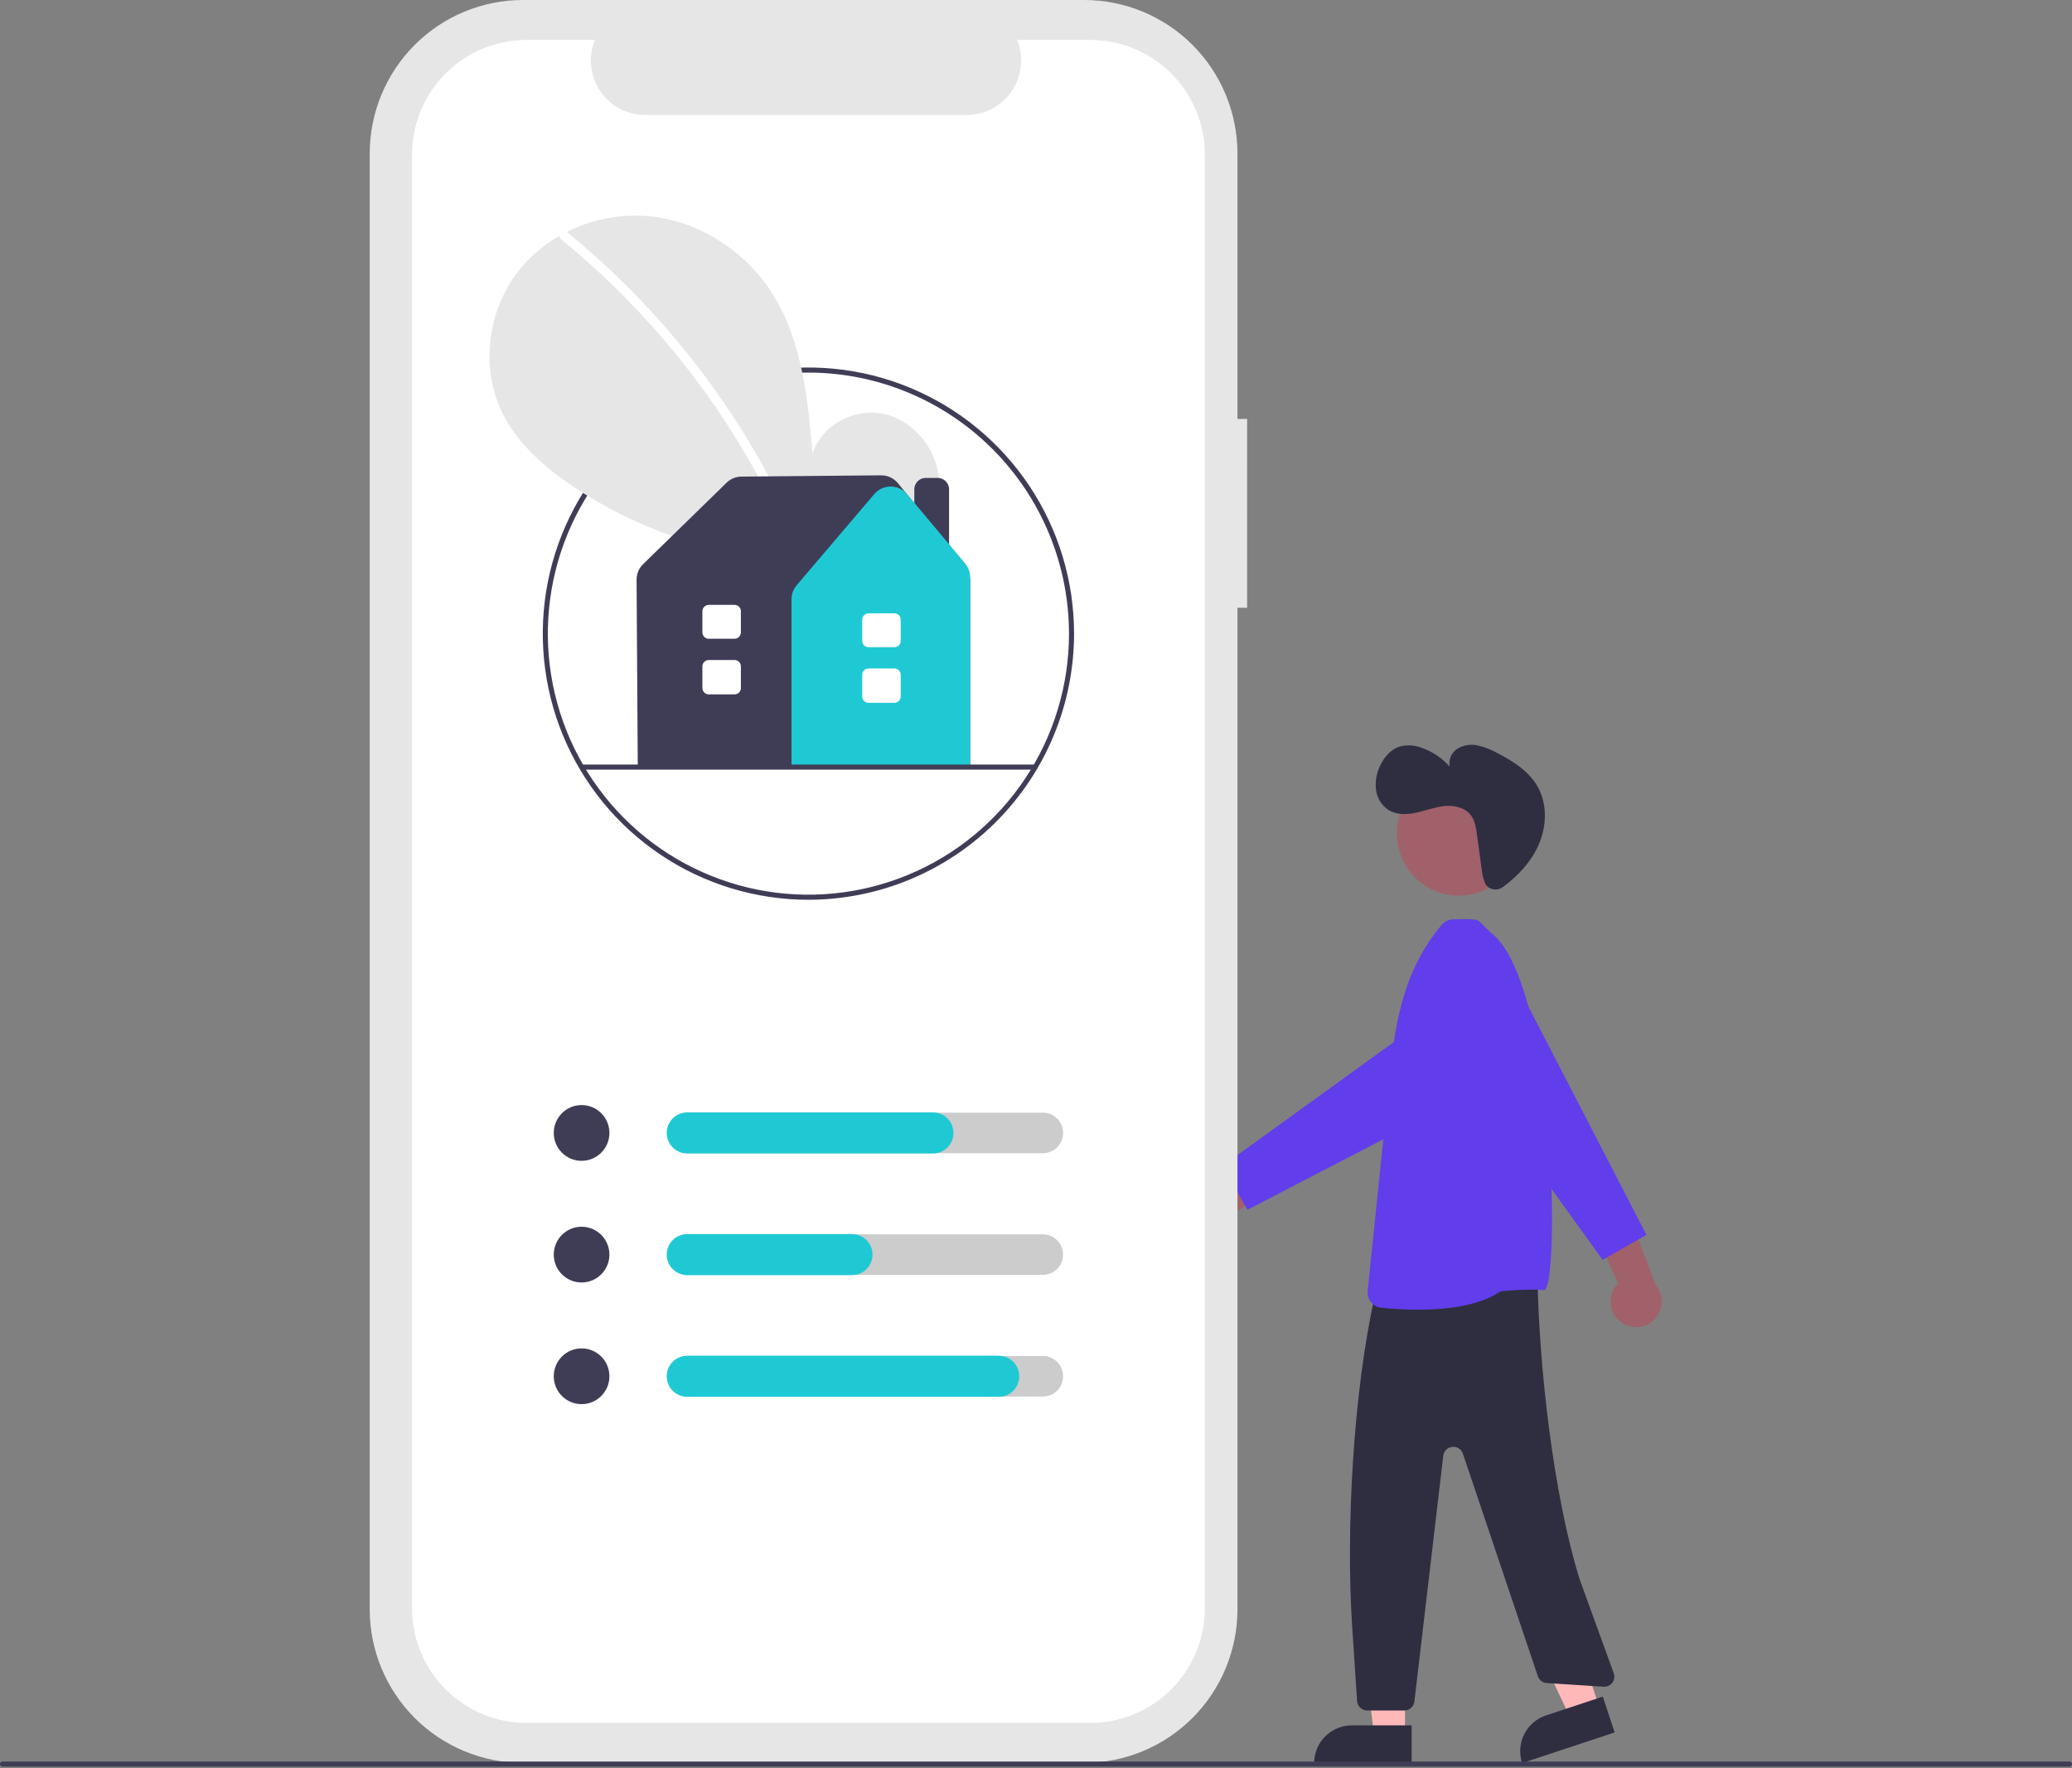 <svg xmlns="http://www.w3.org/2000/svg" width="150" height="128" viewBox="0 0 150 128" fill="none"><rect x="0" y="0" width="150" height="128" fill="#808080" stroke="none"/><g clip-path="url(#clip0)"><path d="M115.777 123.573L113.645 124.279L109.913 116.377L113.06 115.335L115.777 123.573Z" fill="#FFB8B8"></path><path d="M111.921 124.173L116.033 122.812L116.889 125.405L110.188 127.623C110.076 127.283 110.032 126.923 110.058 126.566C110.084 126.208 110.181 125.859 110.341 125.539C110.502 125.218 110.725 124.933 110.996 124.698C111.267 124.464 111.581 124.285 111.921 124.173Z" fill="#2F2E41"></path><path d="M101.713 125.535L99.467 125.535L98.399 116.859L101.713 116.859L101.713 125.535Z" fill="#FFB8B8"></path><path d="M97.863 124.892H102.194V127.623H95.137C95.137 127.264 95.207 126.909 95.344 126.578C95.481 126.247 95.682 125.945 95.935 125.692C96.189 125.438 96.489 125.237 96.82 125.1C97.151 124.962 97.505 124.892 97.863 124.892Z" fill="#2F2E41"></path><path d="M99.637 93.329L99.523 93.836C97.976 100.7 97.425 110.686 97.887 117.707L98.244 123.131C98.256 123.317 98.338 123.491 98.474 123.618C98.61 123.746 98.789 123.816 98.975 123.816H101.667C101.846 123.816 102.019 123.75 102.154 123.631C102.288 123.511 102.373 123.347 102.394 123.168L104.484 105.378C104.503 105.212 104.579 105.057 104.699 104.939C104.819 104.822 104.975 104.749 105.142 104.733C105.309 104.718 105.476 104.76 105.616 104.852C105.756 104.945 105.859 105.083 105.91 105.243L111.325 121.319C111.369 121.46 111.455 121.585 111.571 121.676C111.688 121.767 111.829 121.821 111.976 121.831L116.088 122.096C116.207 122.104 116.326 122.083 116.434 122.034C116.543 121.985 116.638 121.911 116.711 121.817C116.785 121.724 116.834 121.613 116.856 121.496C116.877 121.379 116.87 121.258 116.834 121.145L114.359 114.327C112.447 108.209 111.419 98.912 111.306 92.502C111.305 92.401 111.282 92.301 111.24 92.21C111.198 92.118 111.137 92.035 111.062 91.968C110.987 91.9 110.898 91.849 110.802 91.818C110.706 91.786 110.605 91.775 110.505 91.785L100.282 92.76C100.129 92.774 99.984 92.837 99.868 92.939C99.752 93.042 99.671 93.178 99.637 93.329Z" fill="#2F2E41"></path><path d="M105.623 64.83C108.107 64.83 110.121 62.812 110.121 60.324C110.121 57.835 108.107 55.818 105.623 55.818C103.138 55.818 101.125 57.835 101.125 60.324C101.125 62.812 103.138 64.83 105.623 64.83Z" fill="#A0616A"></path><path d="M102.67 94.805C101.774 94.803 100.879 94.756 99.988 94.663C99.701 94.632 99.439 94.49 99.256 94.267C99.073 94.044 98.984 93.759 99.008 93.472L100.542 78.628C100.912 74.429 101.483 70.376 104.374 66.944C104.472 66.827 104.594 66.733 104.73 66.665C104.867 66.598 105.016 66.56 105.168 66.553L105.276 66.549C106.417 66.502 106.942 66.543 107.09 66.692L107.885 67.477C112.736 71.07 112.938 93.834 111.742 93.385C111.511 93.299 108.751 93.386 108.559 93.517C107 94.581 104.496 94.805 102.67 94.805Z" fill="#613DEB"></path><path d="M85.021 86.566C85.135 86.322 85.302 86.106 85.508 85.933C85.715 85.76 85.957 85.635 86.218 85.566C86.478 85.498 86.75 85.487 87.015 85.535C87.28 85.583 87.531 85.689 87.751 85.844L93.074 82.03L93.203 85.434L88.129 88.535C87.843 88.887 87.438 89.123 86.991 89.196C86.543 89.269 86.085 89.176 85.702 88.933C85.319 88.691 85.037 88.315 84.912 87.879C84.787 87.443 84.825 86.975 85.021 86.566Z" fill="#A0616A"></path><path d="M90.307 87.572L88.504 84.393L104.927 72.531C105.297 72.263 105.719 72.075 106.165 71.978C106.612 71.881 107.074 71.877 107.522 71.967C107.97 72.056 108.394 72.238 108.769 72.499C109.144 72.761 109.461 73.097 109.701 73.487C109.94 73.877 110.096 74.312 110.16 74.765C110.224 75.219 110.194 75.68 110.072 76.121C109.949 76.562 109.738 76.973 109.45 77.329C109.162 77.684 108.804 77.976 108.398 78.186L90.307 87.572Z" fill="#613DEB"></path><path d="M107.644 64.134C107.796 64.284 107.998 64.375 108.211 64.388C108.425 64.402 108.636 64.338 108.806 64.208C109.866 63.421 110.797 62.441 111.348 61.246C111.979 59.876 112.049 58.196 111.288 56.894C110.645 55.794 109.509 55.084 108.377 54.5C107.938 54.252 107.464 54.069 106.972 53.958C106.474 53.848 105.953 53.932 105.515 54.193C105.301 54.328 105.132 54.524 105.031 54.756C104.93 54.988 104.901 55.245 104.947 55.494C104.404 54.873 103.707 54.404 102.927 54.135C102.436 53.943 101.898 53.904 101.384 54.023C100.665 54.227 100.141 54.867 99.854 55.558C99.622 56.083 99.542 56.663 99.623 57.232C99.665 57.515 99.767 57.786 99.921 58.027C100.074 58.268 100.277 58.474 100.515 58.632C101.109 59.001 101.867 58.974 102.549 58.824C103.231 58.673 103.891 58.412 104.587 58.345C105.282 58.279 106.056 58.453 106.48 59.01C106.778 59.402 106.854 59.914 106.921 60.402L107.269 62.941C107.297 63.308 107.391 63.668 107.545 64.002C107.572 64.05 107.605 64.094 107.644 64.134Z" fill="#2F2E41"></path><path d="M117.35 95.707C117.131 95.549 116.95 95.345 116.819 95.109C116.688 94.874 116.61 94.612 116.591 94.343C116.572 94.074 116.612 93.804 116.708 93.552C116.804 93.3 116.954 93.073 117.148 92.885L114.392 86.939L117.756 87.442L119.857 93.012C120.15 93.359 120.306 93.801 120.295 94.255C120.284 94.709 120.107 95.143 119.798 95.475C119.489 95.807 119.069 96.014 118.618 96.057C118.167 96.1 117.715 95.975 117.35 95.707V95.707Z" fill="#A0616A"></path><path d="M119.192 89.39L116.019 91.196L104.177 74.745C103.91 74.374 103.722 73.951 103.625 73.504C103.528 73.056 103.524 72.594 103.614 72.145C103.704 71.697 103.885 71.271 104.146 70.895C104.407 70.52 104.743 70.202 105.132 69.963C105.521 69.723 105.955 69.566 106.408 69.502C106.86 69.438 107.321 69.468 107.761 69.591C108.201 69.713 108.612 69.925 108.966 70.214C109.321 70.502 109.613 70.861 109.823 71.267L119.192 89.39Z" fill="#613DEB"></path><path d="M90.285 30.324H89.585V11.117C89.585 8.169 88.415 5.341 86.334 3.256C84.253 1.171 81.43 1.45977e-06 78.487 0H37.863C34.92 0 32.097 1.171 30.016 3.256C27.935 5.341 26.765 8.169 26.765 11.117V116.491C26.765 119.44 27.935 122.267 30.016 124.352C32.097 126.437 34.92 127.608 37.863 127.608H78.487C81.43 127.608 84.253 126.437 86.334 124.352C88.415 122.267 89.585 119.44 89.585 116.491V43.996H90.284L90.285 30.324Z" fill="#E6E6E6"></path><path d="M78.935 2.891H73.632C73.876 3.49 73.969 4.14 73.903 4.783C73.838 5.427 73.615 6.044 73.254 6.581C72.894 7.118 72.408 7.558 71.838 7.862C71.268 8.166 70.632 8.325 69.986 8.325H46.714C46.068 8.325 45.432 8.166 44.862 7.862C44.292 7.558 43.806 7.118 43.446 6.581C43.086 6.044 42.863 5.427 42.797 4.783C42.731 4.14 42.824 3.49 43.068 2.891H38.115C35.917 2.891 33.809 3.766 32.255 5.323C30.701 6.88 29.828 8.991 29.828 11.193V116.414C29.828 118.616 30.701 120.728 32.255 122.285C33.809 123.842 35.917 124.716 38.115 124.716H78.935C81.133 124.716 83.241 123.842 84.795 122.285C86.349 120.728 87.222 118.616 87.222 116.414V11.193C87.222 8.991 86.349 6.88 84.795 5.323C83.241 3.766 81.133 2.891 78.935 2.891H78.935Z" fill="white"></path><path d="M58.525 65.132C54.721 65.132 51.003 64.002 47.841 61.885C44.678 59.768 42.214 56.759 40.758 53.239C39.303 49.719 38.922 45.846 39.664 42.109C40.406 38.372 42.237 34.94 44.927 32.245C47.616 29.551 51.043 27.716 54.773 26.973C58.504 26.23 62.37 26.611 65.884 28.069C69.398 29.527 72.402 31.997 74.515 35.165C76.628 38.333 77.756 42.057 77.756 45.867C77.75 50.975 75.722 55.871 72.117 59.483C68.512 63.094 63.623 65.126 58.525 65.132ZM58.525 26.97C54.794 26.97 51.147 28.078 48.044 30.155C44.942 32.231 42.524 35.183 41.096 38.636C39.669 42.089 39.295 45.888 40.023 49.554C40.751 53.22 42.547 56.587 45.186 59.23C47.824 61.873 51.185 63.672 54.845 64.401C58.504 65.131 62.297 64.756 65.744 63.326C69.191 61.896 72.137 59.474 74.21 56.366C76.283 53.258 77.389 49.605 77.389 45.867C77.384 40.857 75.394 36.054 71.858 32.511C68.321 28.968 63.526 26.976 58.525 26.97Z" fill="#3F3D56"></path><path d="M65.588 40.271C67.235 38.877 68.236 36.675 67.973 34.531C67.711 32.387 66.086 30.416 63.978 29.96C61.87 29.505 59.467 30.765 58.827 32.828C58.475 28.852 58.069 24.708 55.958 21.322C54.047 18.256 50.737 16.061 47.15 15.669C43.563 15.276 39.786 16.759 37.549 19.595C35.312 22.431 34.764 26.555 36.331 29.811C37.485 32.21 39.611 33.995 41.84 35.448C48.948 40.081 57.766 41.647 66.157 40.41L65.588 40.271Z" fill="#E6E6E6"></path><path d="M41.096 16.841C44.056 19.256 46.772 21.957 49.203 24.905C53.009 29.503 56.088 34.658 58.334 40.191C58.499 40.594 57.844 40.77 57.682 40.371C54.007 31.379 48.14 23.454 40.618 17.32C40.28 17.045 40.761 16.568 41.096 16.841Z" fill="white"></path><path d="M42.103 84.029C43.216 84.029 44.118 83.125 44.118 82.011C44.118 80.896 43.216 79.992 42.103 79.992C40.991 79.992 40.089 80.896 40.089 82.011C40.089 83.125 40.991 84.029 42.103 84.029Z" fill="#3F3D56"></path><path d="M75.496 83.478H49.855C49.467 83.478 49.094 83.324 48.819 83.048C48.544 82.773 48.39 82.4 48.39 82.01C48.39 81.621 48.544 81.248 48.819 80.973C49.094 80.697 49.467 80.543 49.855 80.543H75.496C75.885 80.543 76.257 80.697 76.532 80.973C76.807 81.248 76.961 81.621 76.961 82.01C76.961 82.4 76.807 82.773 76.532 83.048C76.257 83.324 75.885 83.478 75.496 83.478Z" fill="#CCCCCC"></path><path d="M67.543 83.496H49.749C49.356 83.496 48.979 83.34 48.701 83.061C48.422 82.782 48.266 82.404 48.266 82.011C48.266 81.617 48.422 81.239 48.701 80.96C48.979 80.682 49.356 80.525 49.749 80.525H67.543C67.937 80.525 68.314 80.682 68.592 80.96C68.87 81.239 69.026 81.617 69.026 82.011C69.026 82.404 68.87 82.782 68.592 83.061C68.314 83.34 67.937 83.496 67.543 83.496Z" fill="#1FC9D4"></path><path d="M42.103 92.835C43.216 92.835 44.118 91.932 44.118 90.817C44.118 89.702 43.216 88.799 42.103 88.799C40.991 88.799 40.089 89.702 40.089 90.817C40.089 91.932 40.991 92.835 42.103 92.835Z" fill="#3F3D56"></path><path d="M75.496 92.285H49.855C49.467 92.285 49.094 92.13 48.819 91.855C48.544 91.58 48.39 91.206 48.39 90.817C48.39 90.428 48.544 90.055 48.819 89.779C49.094 89.504 49.467 89.349 49.855 89.349H75.496C75.885 89.349 76.257 89.504 76.532 89.779C76.807 90.055 76.961 90.428 76.961 90.817C76.961 91.206 76.807 91.58 76.532 91.855C76.257 92.13 75.885 92.285 75.496 92.285Z" fill="#CCCCCC"></path><path d="M42.103 101.642C43.216 101.642 44.118 100.738 44.118 99.624C44.118 98.509 43.216 97.606 42.103 97.606C40.991 97.606 40.089 98.509 40.089 99.624C40.089 100.738 40.991 101.642 42.103 101.642Z" fill="#3F3D56"></path><path d="M75.496 101.091H49.855C49.467 101.091 49.094 100.937 48.819 100.661C48.544 100.386 48.39 100.013 48.39 99.624C48.39 99.234 48.544 98.861 48.819 98.586C49.094 98.31 49.467 98.156 49.855 98.156H75.496C75.885 98.156 76.257 98.31 76.532 98.586C76.807 98.861 76.961 99.234 76.961 99.624C76.961 100.013 76.807 100.386 76.532 100.661C76.257 100.937 75.885 101.091 75.496 101.091Z" fill="#CCCCCC"></path><path d="M61.683 92.302H49.749C49.356 92.302 48.979 92.146 48.701 91.867C48.422 91.589 48.266 91.211 48.266 90.817C48.266 90.423 48.422 90.045 48.701 89.767C48.979 89.488 49.356 89.332 49.749 89.332H61.683C62.076 89.332 62.453 89.488 62.731 89.767C63.009 90.045 63.166 90.423 63.166 90.817C63.166 91.211 63.009 91.589 62.731 91.867C62.453 92.146 62.076 92.302 61.683 92.302Z" fill="#1FC9D4"></path><path d="M72.305 101.109H49.749C49.356 101.109 48.979 100.953 48.701 100.674C48.422 100.395 48.266 100.018 48.266 99.624C48.266 99.23 48.422 98.852 48.701 98.573C48.979 98.295 49.356 98.138 49.749 98.138H72.305C72.699 98.138 73.076 98.295 73.354 98.573C73.632 98.852 73.788 99.23 73.788 99.624C73.788 100.018 73.632 100.395 73.354 100.674C73.076 100.953 72.699 101.109 72.305 101.109Z" fill="#1FC9D4"></path><path d="M68.707 42.872H66.19V35.42C66.19 35.201 66.277 34.992 66.431 34.837C66.586 34.682 66.795 34.595 67.014 34.595H67.883C68.101 34.595 68.311 34.682 68.465 34.837C68.62 34.992 68.707 35.201 68.707 35.42V42.872Z" fill="#3F3D56"></path><path d="M70.233 55.552H46.171L46.084 41.967C46.084 41.757 46.125 41.549 46.206 41.355C46.286 41.162 46.405 40.986 46.555 40.84L52.6 34.942C52.886 34.661 53.271 34.502 53.672 34.499L63.788 34.407C64.018 34.405 64.245 34.454 64.453 34.55C64.662 34.647 64.846 34.787 64.994 34.963L64.995 34.964L69.8 40.867C70.08 41.211 70.233 41.641 70.233 42.084L70.233 55.552Z" fill="#3F3D56"></path><path d="M70.233 55.552H57.302V43.377C57.302 43.006 57.434 42.647 57.675 42.364L63.293 35.766V35.766C63.439 35.594 63.62 35.456 63.825 35.362C64.029 35.267 64.252 35.219 64.477 35.219H64.483C64.709 35.219 64.933 35.27 65.138 35.366C65.342 35.462 65.524 35.602 65.669 35.775L69.868 40.783C70.104 41.064 70.233 41.419 70.233 41.786V55.552Z" fill="#1FC9D4"></path><path d="M64.748 50.875H62.877C62.756 50.875 62.639 50.827 62.553 50.741C62.468 50.655 62.419 50.538 62.419 50.417V48.845C62.419 48.724 62.468 48.607 62.553 48.521C62.639 48.435 62.756 48.387 62.877 48.387H64.748C64.869 48.387 64.986 48.435 65.072 48.521C65.157 48.607 65.206 48.724 65.206 48.845V50.417C65.206 50.538 65.157 50.655 65.072 50.741C64.986 50.827 64.869 50.875 64.748 50.875Z" fill="white"></path><path d="M64.748 46.849H62.877C62.756 46.849 62.639 46.801 62.553 46.715C62.468 46.629 62.419 46.512 62.419 46.39V44.856C62.419 44.734 62.468 44.617 62.553 44.532C62.639 44.446 62.756 44.397 62.877 44.397H64.748C64.869 44.397 64.986 44.446 65.072 44.532C65.157 44.617 65.206 44.734 65.206 44.856V46.39C65.206 46.512 65.157 46.629 65.072 46.715C64.986 46.801 64.869 46.849 64.748 46.849Z" fill="white"></path><path d="M53.178 50.264H51.307C51.186 50.264 51.069 50.215 50.984 50.129C50.898 50.043 50.849 49.927 50.849 49.805V48.234C50.849 48.112 50.898 47.996 50.984 47.91C51.069 47.824 51.186 47.775 51.307 47.775H53.178C53.299 47.775 53.416 47.824 53.502 47.91C53.587 47.996 53.636 48.112 53.636 48.234V49.805C53.636 49.927 53.587 50.043 53.502 50.129C53.416 50.215 53.299 50.264 53.178 50.264Z" fill="white"></path><path d="M53.178 46.237H51.307C51.186 46.237 51.069 46.189 50.984 46.103C50.898 46.017 50.849 45.9 50.849 45.779V44.244C50.849 44.123 50.898 44.006 50.984 43.92C51.069 43.834 51.186 43.785 51.307 43.785H53.178C53.299 43.785 53.416 43.834 53.502 43.92C53.587 44.006 53.636 44.123 53.636 44.244V45.779C53.636 45.9 53.587 46.017 53.502 46.103C53.416 46.189 53.299 46.237 53.178 46.237Z" fill="white"></path><path d="M74.89 55.711H42.16C42.112 55.711 42.065 55.691 42.031 55.657C41.996 55.623 41.977 55.576 41.977 55.527C41.977 55.479 41.996 55.432 42.031 55.398C42.065 55.363 42.112 55.344 42.16 55.344H74.89C74.938 55.344 74.985 55.363 75.019 55.398C75.054 55.432 75.073 55.479 75.073 55.527C75.073 55.576 75.054 55.623 75.019 55.657C74.985 55.691 74.938 55.711 74.89 55.711Z" fill="#3F3D56"></path><path d="M149.817 127.878H0.183C0.135 127.878 0.088 127.858 0.054 127.824C0.019 127.79 0 127.743 0 127.694C0 127.646 0.019 127.599 0.054 127.564C0.088 127.53 0.135 127.511 0.183 127.511H149.817C149.865 127.511 149.912 127.53 149.946 127.564C149.981 127.599 150 127.646 150 127.694C150 127.743 149.981 127.79 149.946 127.824C149.912 127.858 149.865 127.878 149.817 127.878Z" fill="#3F3D56"></path></g><defs><clipPath id="clip0"><rect width="150" height="127.878" fill="white"></rect></clipPath></defs></svg>